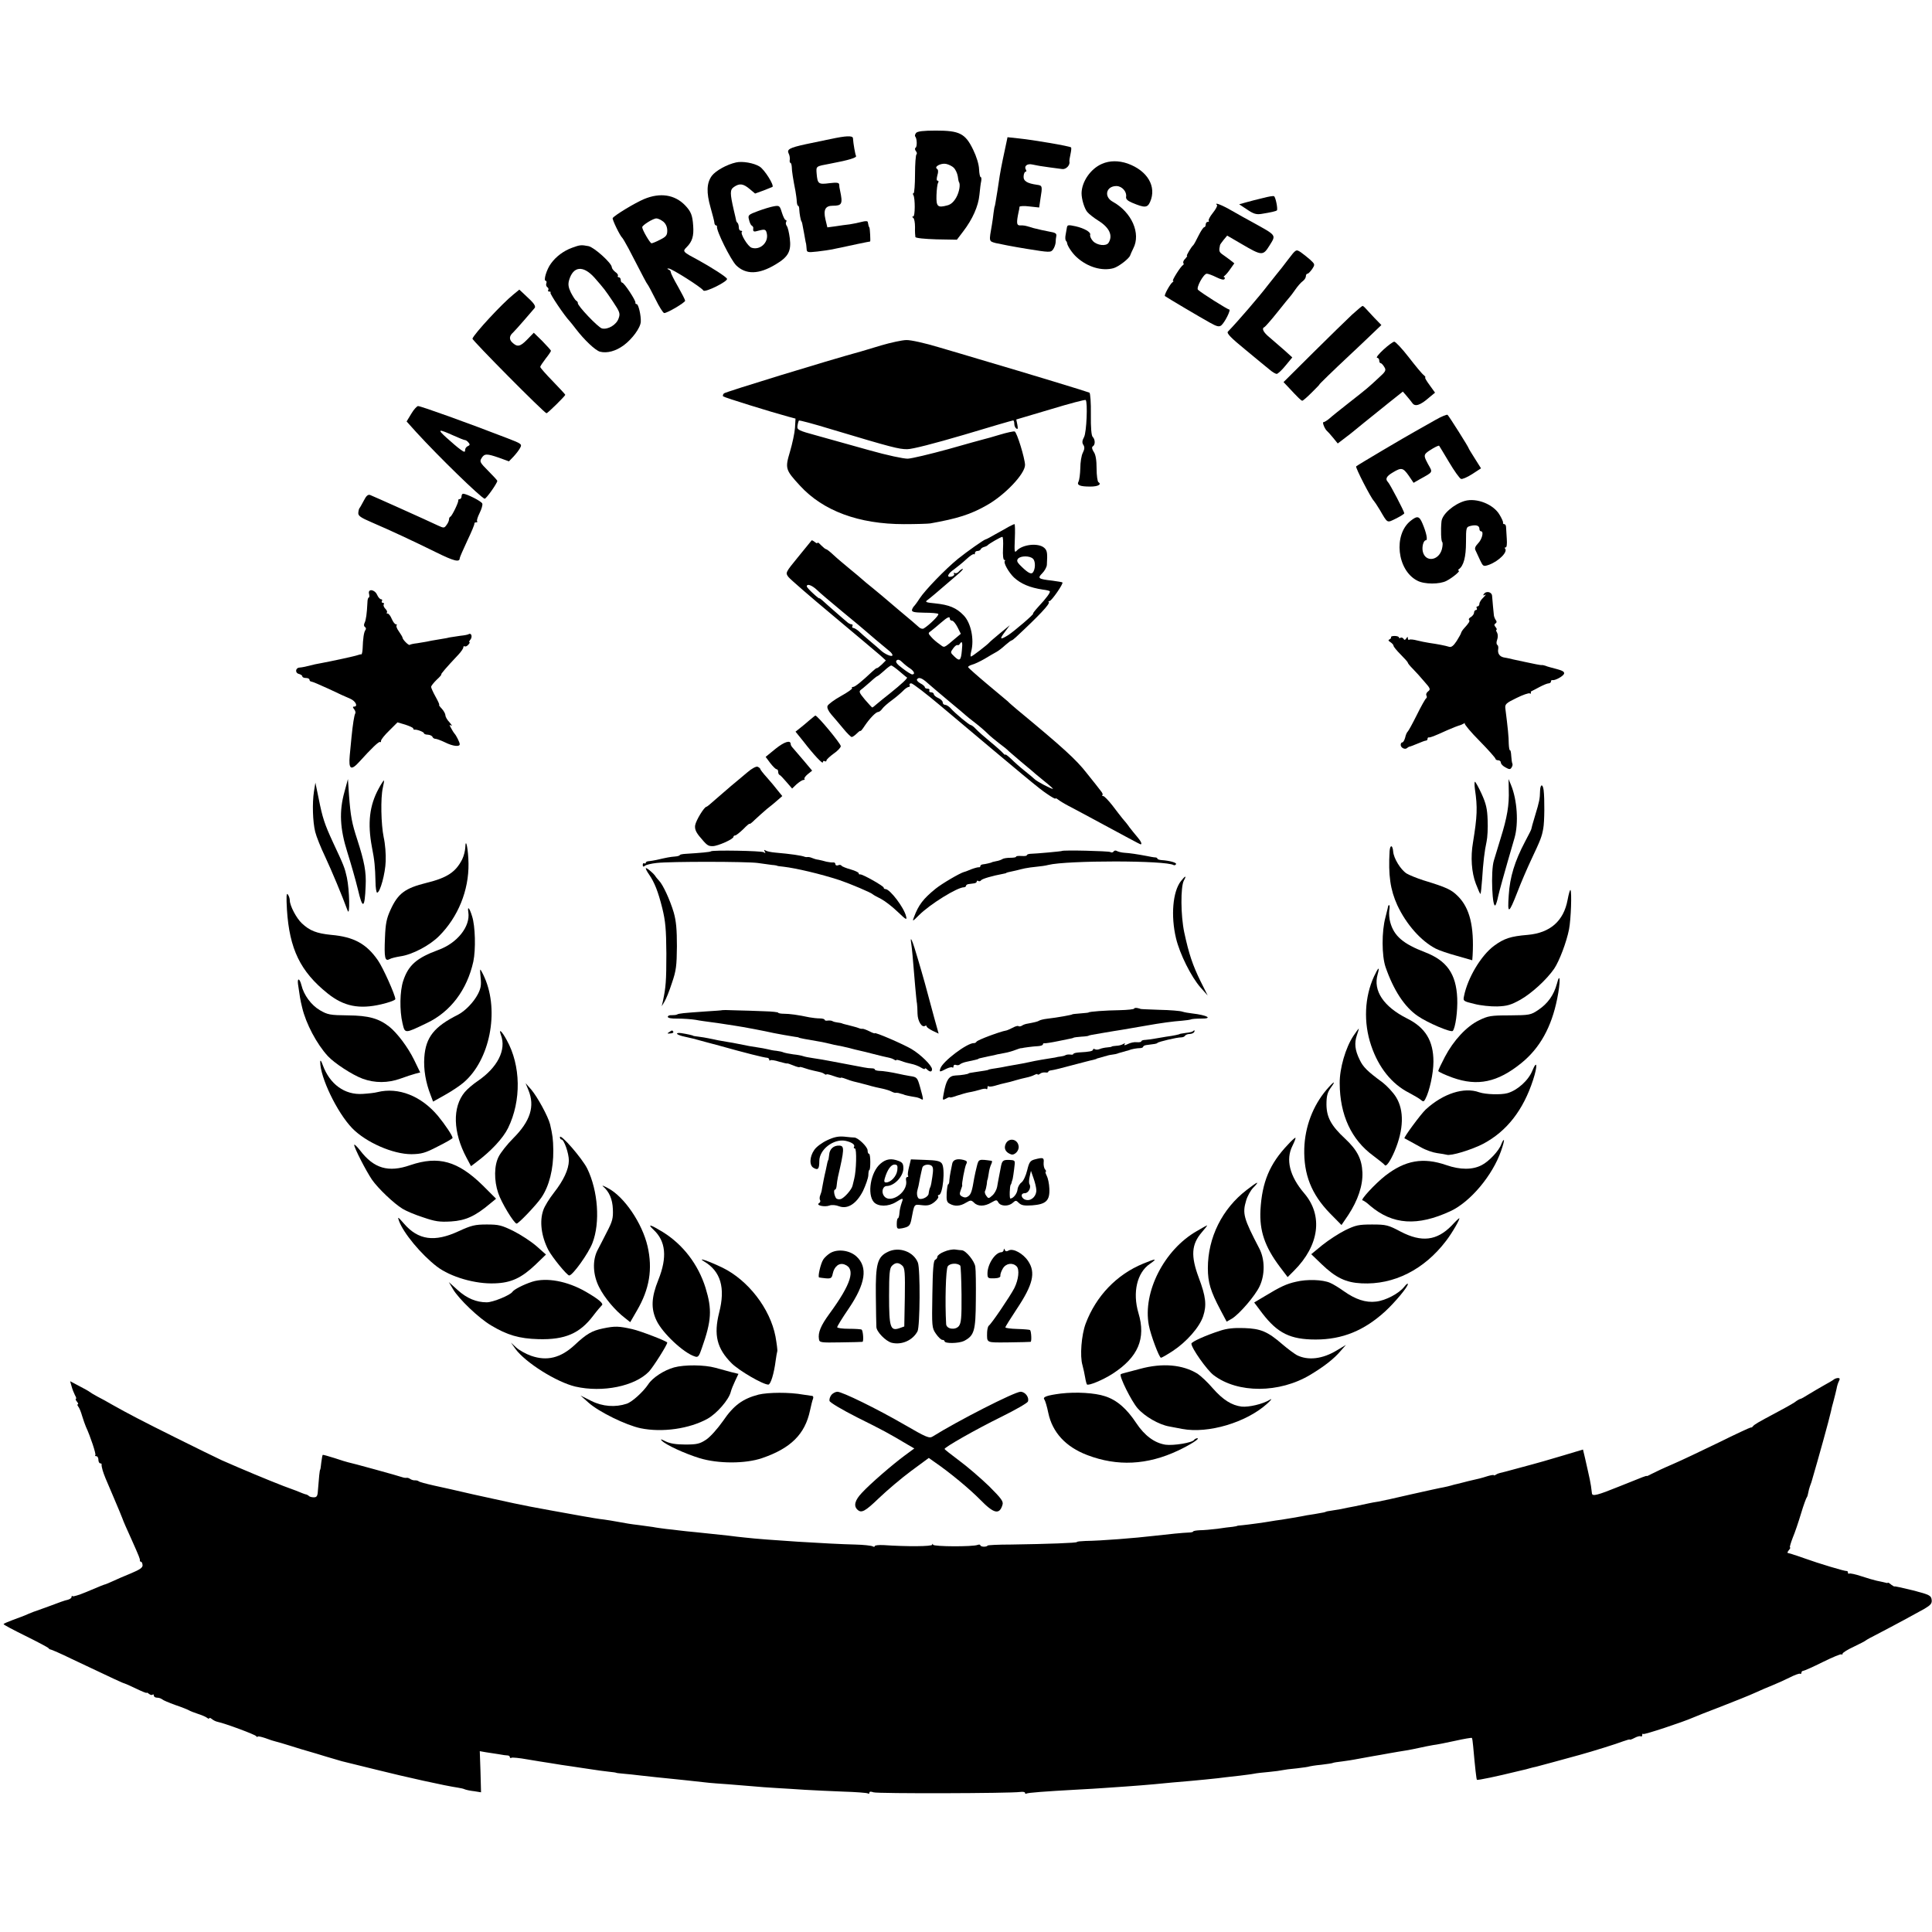 <?xml version="1.0" standalone="no"?>
<!DOCTYPE svg PUBLIC "-//W3C//DTD SVG 20010904//EN"
 "http://www.w3.org/TR/2001/REC-SVG-20010904/DTD/svg10.dtd">
<svg version="1.0" xmlns="http://www.w3.org/2000/svg"
 width="1080pt" height="1080pt" viewBox="0 0 1080 1080"
 preserveAspectRatio="xMidYMid meet">
<g transform="translate(0,1080) scale(0.1,-0.1)"
fill="#000000" stroke="none">
<path d="M5121 10057 c-6 -8 -8 -16 -5 -20 10 -10 12 -57 2 -63 -5 -3 -4 -11
2 -19 6 -7 7 -15 3 -18 -4 -3 -8 -53 -8 -111 0 -58 -4 -106 -8 -106 -5 0 -5
-5 -1 -11 10 -18 10 -119 -1 -119 -7 0 -7 -3 0 -8 6 -4 10 -27 10 -52 -1 -25
1 -49 2 -55 2 -6 52 -11 118 -13 l114 -2 35 46 c53 69 85 142 91 205 3 31 7
65 10 77 2 12 1 22 -3 22 -4 0 -8 20 -9 44 -1 27 -14 70 -33 109 -44 91 -76
107 -208 107 -71 0 -103 -4 -111 -13z m211 -195 c9 -9 19 -30 22 -47 2 -16 5
-31 6 -32 10 -12 3 -55 -14 -86 -14 -25 -30 -40 -50 -45 -55 -15 -63 -7 -61
57 1 32 5 63 9 69 4 7 3 12 -3 12 -6 0 -6 11 -1 30 6 19 5 32 -2 36 -18 12 21
33 50 28 15 -3 35 -13 44 -22z"/>
<path d="M4644 10023 c-32 -7 -95 -20 -139 -29 -92 -20 -108 -29 -96 -53 5 -9
7 -24 6 -33 -2 -10 0 -18 3 -18 4 0 7 -10 8 -22 0 -23 8 -72 21 -138 3 -19 7
-45 7 -57 1 -13 4 -23 7 -23 4 0 7 -10 7 -22 1 -22 8 -60 12 -65 3 -4 5 -11
15 -68 5 -27 9 -53 11 -57 1 -5 2 -18 3 -29 1 -20 5 -21 60 -15 32 4 70 9 83
12 12 3 34 7 48 10 13 3 55 12 93 20 37 8 70 14 71 14 3 0 -1 74 -4 78 -3 2
-7 18 -9 31 -1 6 -14 6 -33 1 -18 -5 -49 -11 -68 -14 -19 -2 -55 -7 -80 -11
l-45 -6 -11 46 c-12 53 0 75 41 75 52 0 57 10 41 85 -3 11 -5 26 -5 34 -1 10
-13 12 -55 7 -61 -8 -66 -4 -71 54 -3 42 -5 40 75 55 106 20 152 34 145 44 -4
7 -15 67 -17 99 -2 15 -40 13 -124 -5z"/>
<path d="M5626 10004 c-13 -62 -17 -80 -21 -99 -2 -11 -6 -31 -9 -45 -5 -25
-8 -45 -20 -125 -12 -76 -15 -90 -16 -90 -1 0 -3 -16 -6 -35 -2 -19 -6 -48 -9
-65 -17 -97 -18 -93 22 -104 21 -5 98 -20 172 -32 130 -21 135 -21 148 -3 7
10 13 27 14 38 0 12 2 29 4 38 2 13 -7 18 -38 23 -23 4 -63 13 -90 20 -53 16
-50 15 -76 15 -18 0 -20 14 -7 75 3 11 5 24 5 29 1 4 25 6 55 2 l55 -6 7 48
c12 72 11 75 -19 79 -56 8 -77 21 -75 48 1 14 6 25 11 25 4 0 6 4 3 9 -14 22
5 39 37 31 18 -4 37 -7 42 -8 6 -1 30 -4 55 -8 25 -3 55 -7 68 -9 21 -3 45 22
40 42 -1 4 2 23 6 41 4 18 6 36 3 38 -6 7 -211 42 -290 50 l-65 7 -6 -29z"/>
<path d="M4115 9892 c-51 -11 -114 -46 -136 -75 -29 -40 -31 -93 -7 -177 10
-36 20 -73 21 -82 0 -10 5 -18 9 -18 4 0 7 -3 6 -7 -4 -23 76 -184 107 -216
54 -53 127 -52 221 5 71 42 88 74 79 146 -4 31 -11 62 -17 69 -5 7 -7 17 -3
23 3 5 2 10 -3 10 -5 0 -14 19 -21 41 -12 39 -14 41 -44 36 -18 -3 -58 -15
-90 -27 -54 -20 -57 -23 -50 -48 3 -15 10 -30 15 -33 6 -3 9 -9 9 -13 -3 -22
1 -24 31 -15 35 9 40 7 45 -19 9 -49 -39 -92 -85 -77 -21 6 -65 79 -55 89 4 3
1 6 -5 6 -7 0 -12 8 -12 18 0 10 -3 22 -7 26 -5 4 -8 11 -8 14 -1 4 -6 30 -13
57 -22 96 -22 114 1 130 31 21 51 19 87 -11 l31 -26 47 17 c26 10 48 19 50 20
11 9 -45 98 -72 114 -32 20 -96 31 -131 23z"/>
<path d="M6160 9884 c-63 -27 -113 -99 -114 -164 0 -34 16 -86 32 -105 9 -11
38 -34 64 -50 60 -38 80 -82 55 -122 -13 -21 -64 -15 -87 9 -11 12 -18 28 -16
35 6 15 -33 37 -81 48 -42 9 -46 8 -49 -7 -1 -7 -4 -25 -7 -40 -3 -14 -2 -29
1 -33 4 -4 7 -10 7 -13 1 -16 30 -59 54 -80 60 -55 142 -79 206 -61 28 8 88
54 93 72 1 4 9 21 17 38 44 84 -9 203 -114 261 -52 28 -38 88 20 88 31 0 59
-32 54 -60 -2 -12 7 -22 33 -33 71 -30 86 -29 101 4 38 86 -14 175 -126 215
-50 17 -100 17 -143 -2z"/>
<path d="M3600 9687 c-52 -22 -164 -90 -175 -106 -4 -7 41 -100 54 -111 3 -3
19 -30 35 -60 86 -166 101 -195 106 -200 3 -3 23 -40 44 -82 21 -43 43 -78 49
-78 18 0 117 59 117 69 0 5 -18 40 -40 79 -22 38 -40 74 -40 80 0 6 -6 13 -12
15 -10 4 -10 6 0 6 15 1 183 -105 194 -123 9 -13 140 52 132 66 -8 13 -85 62
-159 103 -90 48 -91 49 -66 74 31 31 40 62 36 118 -4 60 -12 80 -45 115 -58
60 -139 73 -230 35z m108 -126 c14 -12 22 -30 22 -50 0 -26 -6 -34 -40 -51
-21 -11 -43 -20 -48 -20 -8 0 -52 75 -52 90 0 11 62 50 80 49 8 0 25 -8 38
-18z"/>
<path d="M7060 9693 c-30 -7 -73 -18 -94 -24 l-39 -11 44 -29 c35 -24 51 -29
79 -25 56 9 82 15 88 20 6 7 -7 74 -16 79 -4 3 -32 -2 -62 -10z"/>
<path d="M6803 9654 c4 -4 -7 -24 -23 -44 -16 -20 -27 -40 -23 -44 3 -3 1 -6
-5 -6 -7 0 -12 -7 -12 -15 0 -8 -4 -15 -8 -15 -5 0 -19 -21 -32 -47 -13 -27
-26 -50 -29 -53 -12 -10 -41 -60 -36 -60 4 0 -1 -7 -9 -16 -9 -8 -14 -19 -11
-24 3 -5 2 -10 -2 -12 -12 -5 -64 -88 -56 -88 5 0 3 -4 -3 -8 -12 -8 -48 -72
-42 -77 7 -6 206 -124 252 -149 39 -22 51 -24 63 -15 20 17 56 89 44 89 -9 0
-155 92 -174 110 -12 11 31 90 49 90 8 0 32 -9 54 -20 24 -12 41 -16 45 -10 3
6 3 10 -2 10 -4 0 -3 4 2 8 6 4 21 21 33 39 l22 31 -24 19 c-13 10 -33 24 -44
32 -17 12 -19 20 -12 51 0 3 10 16 20 29 l20 24 79 -46 c116 -68 121 -68 158
-9 37 60 41 54 -96 130 -25 13 -76 42 -113 63 -58 34 -104 51 -85 33z"/>
<path d="M3198 9415 c-47 -17 -90 -49 -118 -88 -24 -32 -44 -97 -29 -97 4 0 6
-6 3 -14 -3 -8 0 -17 5 -21 6 -3 9 -11 6 -16 -4 -5 -1 -9 6 -9 7 0 10 -3 6 -6
-5 -5 78 -129 108 -160 5 -6 21 -25 35 -44 46 -60 108 -119 134 -126 40 -10
88 3 133 36 47 35 93 97 95 131 2 35 -13 99 -23 99 -5 0 -8 3 -7 8 4 10 -63
112 -74 112 -4 0 -8 7 -8 15 0 8 -5 15 -11 15 -5 0 -8 4 -5 8 3 5 -4 15 -15
22 -10 8 -19 20 -19 26 0 23 -98 111 -130 118 -42 8 -48 7 -92 -9z m125 -167
c56 -64 58 -67 104 -135 38 -57 41 -66 31 -93 -12 -36 -60 -64 -93 -56 -22 6
-138 128 -135 142 1 4 -3 10 -9 13 -6 4 -19 25 -30 46 -14 29 -16 46 -10 68
23 80 79 85 142 15z"/>
<path d="M7202 9351 c-23 -31 -53 -69 -65 -83 -12 -15 -33 -42 -47 -59 -51
-67 -170 -205 -226 -263 -8 -9 17 -35 98 -101 60 -50 121 -100 136 -112 15
-13 32 -23 39 -23 6 0 29 21 49 46 l38 46 -44 40 c-25 22 -62 54 -82 71 -37
30 -47 52 -29 59 4 2 37 39 72 83 35 44 66 82 69 85 3 3 17 21 30 40 13 19 32
41 42 48 10 7 18 20 18 28 0 8 4 14 9 14 5 0 16 12 26 26 17 26 16 27 -12 53
-16 14 -40 33 -53 42 -25 16 -26 15 -68 -40z"/>
<path d="M2869 9153 c-62 -50 -217 -217 -228 -246 -3 -8 402 -417 414 -417 7
0 105 97 105 103 0 2 -31 36 -70 76 -38 39 -70 75 -70 80 0 4 14 25 30 46 17
21 30 41 30 44 0 3 -22 27 -48 54 l-48 47 -38 -39 c-39 -40 -55 -42 -83 -15
-18 17 -16 37 5 55 9 9 37 40 62 69 25 29 50 58 56 65 13 12 2 28 -53 78 l-30
28 -34 -28z"/>
<path d="M7558 9041 c-29 -27 -127 -123 -218 -213 l-165 -164 20 -21 c65 -70
79 -83 85 -83 4 0 27 20 52 45 25 25 45 45 43 45 -3 0 76 77 169 164 22 21 72
67 109 103 l69 66 -39 40 c-21 22 -43 47 -50 54 -6 7 -14 13 -16 13 -3 0 -29
-22 -59 -49z"/>
<path d="M4925 8869 c-55 -17 -104 -31 -110 -33 -194 -53 -760 -227 -768 -235
-6 -6 -8 -14 -4 -17 6 -6 270 -88 363 -113 l41 -11 -3 -52 c-2 -29 -15 -89
-28 -133 -28 -94 -26 -101 56 -190 129 -141 329 -215 581 -215 67 0 133 2 147
4 152 27 225 50 315 101 102 57 215 176 215 226 -1 37 -45 182 -58 187 -6 2
-43 -6 -83 -18 -39 -12 -79 -23 -88 -25 -9 -2 -99 -27 -201 -56 -102 -28 -203
-52 -225 -53 -22 -1 -116 19 -215 47 -96 27 -227 63 -290 81 -110 30 -115 33
-112 56 2 14 6 27 8 29 2 3 84 -19 182 -49 340 -102 377 -111 423 -111 29 0
149 31 316 80 149 45 273 81 277 81 3 0 6 -9 6 -19 0 -11 5 -23 12 -27 8 -5 9
1 5 22 l-6 29 192 57 c105 32 193 55 196 52 12 -12 5 -181 -9 -207 -11 -20
-12 -32 -4 -44 8 -12 7 -24 -3 -44 -8 -15 -14 -54 -14 -86 -1 -32 -5 -65 -10
-75 -11 -20 7 -28 66 -28 43 0 65 12 45 25 -5 3 -10 38 -10 76 0 46 -5 78 -16
93 -10 16 -12 26 -5 31 14 8 14 38 -1 53 -7 7 -11 51 -10 126 1 63 -3 118 -8
121 -7 4 -324 101 -620 188 -47 14 -147 44 -223 66 -76 23 -157 41 -180 40
-23 0 -87 -14 -142 -30z"/>
<path d="M7733 8845 c-26 -24 -42 -44 -35 -45 6 0 12 -7 12 -15 0 -8 3 -15 8
-15 4 0 13 -9 20 -21 12 -19 9 -25 -32 -62 -56 -52 -61 -57 -166 -139 -47 -37
-96 -76 -109 -88 -13 -11 -28 -20 -33 -20 -8 0 8 -40 21 -50 4 -3 18 -19 33
-37 l26 -32 29 22 c15 12 33 25 38 29 6 4 39 32 75 61 36 29 100 81 144 116
l78 62 20 -23 c11 -13 26 -31 33 -41 15 -22 44 -13 93 30 l34 28 -31 43 c-17
23 -28 42 -24 42 4 0 0 6 -8 13 -9 6 -46 51 -84 100 -37 48 -74 87 -81 87 -6
0 -34 -20 -61 -45z"/>
<path d="M2299 8487 l-26 -43 54 -60 c130 -142 358 -363 382 -372 8 -2 71 87
71 100 0 3 -23 28 -51 56 -46 46 -49 52 -37 71 16 26 29 26 98 2 l55 -20 26
27 c14 15 31 37 37 49 11 20 7 23 -71 53 -225 87 -484 180 -500 180 -6 0 -24
-19 -38 -43z m239 -123 c29 -13 56 -24 61 -24 5 0 14 -6 20 -14 9 -10 8 -15
-4 -20 -8 -3 -15 -13 -15 -21 0 -14 -4 -14 -27 3 -16 11 -50 41 -78 66 -53 48
-46 50 43 10z"/>
<path d="M8025 8453 c-33 -19 -85 -48 -115 -65 -51 -28 -320 -187 -329 -195
-6 -5 83 -178 99 -193 3 -3 18 -25 33 -50 45 -77 39 -74 90 -49 26 13 47 26
47 30 0 10 -80 163 -91 174 -17 17 -9 33 27 54 48 29 57 27 89 -18 l27 -40 33
19 c79 44 75 37 47 87 -19 35 -22 46 -12 58 12 14 71 48 75 43 2 -2 26 -43 55
-91 29 -49 59 -91 67 -94 7 -3 35 9 63 27 l49 32 -34 54 c-19 30 -35 56 -35
58 0 6 -110 180 -118 187 -4 3 -34 -9 -67 -28z"/>
<path d="M2034 8002 c-11 -20 -21 -39 -24 -42 -3 -3 -6 -14 -7 -26 -2 -17 12
-27 75 -54 109 -47 229 -103 359 -167 101 -50 133 -58 133 -33 0 4 19 48 42
97 23 48 41 91 40 96 -1 4 3 7 10 7 6 0 9 3 5 6 -3 4 3 24 14 46 11 22 18 46
15 53 -4 13 -88 55 -107 55 -5 0 -9 -7 -9 -15 0 -8 -5 -15 -10 -15 -6 0 -9 -3
-8 -7 2 -11 -35 -87 -44 -91 -5 -2 -8 -9 -8 -16 0 -7 -6 -21 -14 -31 -12 -17
-15 -18 -47 -3 -63 30 -364 165 -380 171 -12 4 -22 -5 -35 -31z"/>
<path d="M8189 8000 c-62 -18 -127 -74 -131 -115 -5 -49 -2 -110 4 -115 4 -3
3 -22 -2 -41 -18 -64 -91 -73 -106 -14 -7 27 3 65 17 65 11 0 3 41 -19 93 -18
43 -29 45 -66 16 -98 -77 -77 -277 37 -335 39 -21 125 -21 163 -1 35 18 81 57
68 57 -5 0 -4 4 1 8 27 19 40 69 40 151 0 82 1 85 25 91 31 8 50 2 50 -16 0
-8 4 -14 9 -14 17 0 6 -45 -17 -68 -16 -17 -20 -28 -13 -40 4 -9 16 -34 25
-54 17 -35 18 -36 50 -25 56 21 107 73 89 91 -3 3 -2 6 4 6 6 0 8 20 6 48 -2
26 -3 55 -4 65 0 9 -4 17 -10 17 -5 0 -8 3 -7 8 2 4 -7 24 -19 44 -34 59 -128
96 -194 78z"/>
<path d="M5640 7856 c-14 -8 -47 -27 -75 -42 -27 -16 -52 -29 -55 -29 -9 -1
-104 -68 -155 -109 -71 -58 -183 -174 -214 -221 -14 -22 -29 -42 -33 -45 -3
-3 -8 -12 -10 -19 -2 -12 12 -15 69 -16 39 0 75 -3 78 -7 7 -6 -51 -63 -81
-81 -7 -4 -18 -1 -26 6 -7 7 -56 49 -108 92 -52 44 -97 82 -100 85 -3 3 -26
22 -52 43 -26 21 -53 43 -60 50 -7 7 -38 32 -68 57 -30 25 -71 59 -90 77 -19
18 -38 33 -42 33 -4 0 -16 10 -28 22 -11 12 -20 18 -20 14 0 -5 -7 -3 -15 4
-9 7 -17 11 -18 9 -2 -2 -36 -44 -75 -92 -72 -88 -72 -89 -55 -112 10 -13 122
-110 248 -215 127 -106 245 -206 264 -222 l33 -30 -23 -23 c-13 -12 -25 -21
-27 -20 -2 2 -13 -7 -26 -19 -56 -53 -96 -86 -107 -86 -7 0 -9 -3 -6 -7 4 -3
-24 -23 -62 -44 -38 -21 -71 -46 -75 -55 -4 -10 4 -28 21 -48 16 -18 46 -54
67 -79 21 -26 43 -47 47 -47 5 0 18 9 29 20 11 11 20 17 20 14 0 -4 11 9 24
29 29 43 63 77 75 77 6 0 16 8 23 18 7 10 31 31 53 47 22 16 50 40 62 52 12
13 27 23 33 23 6 0 8 5 5 10 -3 6 1 10 9 10 8 0 84 -58 168 -129 472 -397 547
-460 591 -489 26 -18 47 -30 47 -26 0 3 7 1 15 -6 9 -7 35 -23 58 -35 23 -12
78 -41 122 -65 200 -108 278 -150 281 -150 10 0 2 18 -19 42 -13 15 -32 39
-43 53 -10 15 -27 36 -38 48 -10 12 -36 46 -58 75 -22 28 -45 52 -51 52 -6 0
-8 3 -4 6 3 3 -1 13 -9 22 -7 10 -43 55 -79 100 -59 76 -133 143 -389 355 -21
18 -45 38 -52 46 -8 7 -61 51 -117 98 -56 47 -103 89 -105 93 -2 4 8 10 21 14
13 3 45 18 71 33 26 16 56 33 67 39 11 6 33 23 49 38 16 14 32 26 35 26 3 0
13 8 24 18 129 120 192 187 184 196 -4 3 -2 6 4 6 11 0 79 98 72 104 -2 2 -27
6 -56 10 -79 9 -85 13 -57 41 13 13 25 34 26 47 4 67 2 80 -14 95 -33 30 -124
20 -156 -17 -11 -12 -12 -1 -9 68 2 45 1 82 -2 82 -3 0 -17 -7 -31 -14z m-33
-121 c-2 -38 1 -65 7 -65 5 0 7 -3 3 -6 -9 -9 21 -63 51 -92 39 -36 89 -57
162 -68 18 -2 36 -6 38 -9 6 -5 -18 -38 -62 -85 -20 -22 -34 -40 -31 -40 10 0
-107 -100 -140 -121 -45 -28 -49 -23 -18 18 l28 38 -55 -45 c-30 -25 -57 -48
-60 -52 -10 -12 -95 -78 -102 -78 -4 0 -3 12 1 28 18 67 -1 160 -42 202 -40
42 -81 59 -159 67 -53 5 -59 8 -43 19 16 12 46 37 162 137 24 20 40 37 35 37
-5 0 -15 -7 -22 -15 -7 -8 -17 -12 -23 -8 -5 3 -7 1 -4 -4 4 -6 -2 -13 -13
-16 -31 -8 -24 15 13 40 17 13 49 38 69 57 20 19 39 31 42 28 3 -3 6 0 6 6 0
7 6 12 14 12 8 0 16 4 18 9 2 5 10 11 18 13 8 2 17 6 20 9 7 9 73 47 83 48 4
1 6 -28 4 -64z m168 -59 c15 -15 13 -62 -3 -78 -10 -10 -32 4 -73 46 -14 15
-16 23 -8 33 15 17 67 17 84 -1z m-1209 -173 c16 -16 81 -71 144 -123 63 -52
120 -99 126 -105 14 -13 102 -87 134 -113 14 -11 22 -23 18 -27 -7 -7 -44 10
-64 29 -6 6 -33 29 -59 51 -26 22 -56 48 -66 58 -11 9 -24 17 -30 17 -5 0 -7
5 -4 10 3 6 1 10 -5 10 -6 0 -18 6 -25 13 -8 6 -37 32 -66 57 -29 25 -60 53
-71 63 -10 9 -18 15 -18 12 0 -2 -16 10 -35 28 -19 17 -35 35 -35 39 0 17 28
7 56 -19z m744 -163 c0 -5 6 -10 13 -10 6 0 20 -17 30 -37 l18 -36 -25 -21
c-74 -62 -64 -59 -94 -37 -15 10 -36 28 -46 40 -19 21 -19 22 0 35 10 8 35 28
54 45 37 32 50 38 50 21z m67 -175 c-5 -58 -12 -64 -42 -35 -23 22 -23 23 -7
45 9 13 20 21 24 19 4 -2 9 0 13 6 13 21 17 9 12 -35z m-289 -102 c23 -16 29
-33 11 -33 -5 0 -30 15 -54 34 -31 23 -41 36 -33 44 7 7 17 5 32 -10 11 -11
31 -27 44 -35z m-61 -15 c21 -18 40 -34 43 -35 5 -4 -29 -36 -95 -89 -27 -21
-60 -48 -73 -59 -12 -11 -24 -20 -26 -20 -2 0 -20 20 -41 44 -34 41 -35 46
-20 57 10 7 32 27 51 43 18 17 36 31 38 31 3 0 20 14 38 30 18 17 36 30 40 30
4 0 24 -14 45 -32z m158 -66 c17 -15 71 -61 120 -102 50 -41 92 -77 95 -80 3
-3 25 -21 50 -40 25 -19 56 -46 70 -60 14 -14 43 -38 65 -55 22 -16 47 -36 55
-45 9 -8 38 -33 64 -55 27 -22 53 -45 60 -50 6 -6 37 -32 69 -58 33 -26 56
-47 53 -47 -11 0 -89 41 -102 54 -6 6 -31 27 -55 46 -24 19 -58 49 -76 67 -18
17 -33 28 -33 25 0 -4 -6 0 -13 8 -7 8 -39 37 -72 64 -33 27 -69 59 -80 71
-11 12 -24 22 -29 22 -9 1 -87 65 -114 96 -9 9 -22 17 -29 17 -7 0 -13 6 -13
13 0 8 -11 19 -25 25 -14 6 -25 16 -25 22 0 5 -7 10 -16 10 -8 0 -12 5 -9 10
3 6 -1 10 -9 10 -9 0 -16 4 -16 8 0 5 -11 15 -25 22 -13 7 -22 17 -19 22 9 15
28 8 59 -20z"/>
<path d="M2063 7480 c3 -11 2 -20 -1 -20 -4 0 -8 -12 -8 -27 -3 -63 -8 -99
-16 -115 -5 -10 -4 -19 2 -23 7 -4 7 -12 2 -18 -8 -12 -13 -45 -15 -104 -1
-17 -4 -31 -7 -31 -3 1 -12 -1 -20 -4 -15 -6 -151 -35 -200 -44 -24 -4 -48 -9
-95 -21 -11 -2 -25 -5 -32 -5 -22 -2 -24 -30 -3 -35 11 -3 20 -9 20 -14 0 -5
9 -9 20 -9 11 0 20 -4 20 -10 0 -5 5 -10 10 -10 6 0 50 -19 98 -41 48 -23 102
-48 120 -55 30 -13 45 -44 21 -44 -8 0 -8 -4 1 -15 6 -8 9 -18 6 -23 -6 -10
-14 -62 -21 -132 -2 -25 -7 -72 -10 -104 -7 -77 7 -86 54 -34 66 73 110 116
116 110 3 -3 5 0 5 7 0 7 21 33 46 57 l46 46 44 -13 c24 -8 44 -17 44 -21 0
-4 3 -8 8 -7 13 2 52 -13 52 -20 0 -4 10 -8 22 -8 13 -1 24 -7 26 -13 2 -5 9
-10 16 -10 7 0 31 -9 54 -20 44 -22 82 -26 82 -10 0 10 -20 50 -30 60 -3 3
-11 16 -18 29 -11 19 -11 22 0 15 7 -4 3 4 -9 18 -13 13 -23 31 -23 39 0 8 -9
25 -20 37 -12 12 -18 22 -15 22 3 0 -6 20 -20 45 -14 25 -25 50 -25 55 0 6 14
23 31 40 18 16 29 30 26 30 -5 0 27 38 96 111 15 16 27 34 27 40 0 6 3 8 8 6
4 -3 13 1 20 9 7 8 10 14 6 14 -3 0 -1 7 6 15 12 15 5 39 -10 30 -4 -3 -25 -7
-46 -9 -22 -3 -48 -7 -59 -9 -11 -3 -40 -8 -65 -12 -25 -4 -54 -9 -65 -12 -11
-2 -35 -6 -54 -9 -19 -2 -37 -6 -41 -9 -6 -4 -40 30 -40 41 0 3 -9 18 -20 34
-11 15 -17 30 -13 34 3 3 2 6 -4 6 -6 0 -16 14 -23 30 -7 17 -17 30 -23 30 -6
0 -8 3 -4 6 3 4 -1 13 -9 21 -8 8 -12 19 -9 24 4 5 1 9 -5 9 -6 0 -8 5 -5 10
3 6 1 10 -5 10 -6 0 -16 11 -22 25 -14 31 -53 35 -45 5z"/>
<path d="M8294 7478 c-5 -7 -2 -8 7 -3 8 4 4 -2 -8 -14 -13 -12 -23 -28 -23
-36 0 -8 -5 -15 -11 -15 -5 0 -7 -4 -4 -10 3 -5 1 -10 -4 -10 -6 0 -11 -7 -11
-15 0 -7 -8 -18 -17 -24 -10 -5 -15 -13 -11 -16 6 -7 1 -16 -30 -50 -7 -8 -13
-18 -14 -22 0 -4 -12 -25 -25 -46 -17 -26 -29 -36 -41 -33 -22 7 -69 16 -112
22 -19 3 -50 9 -69 14 -19 5 -38 7 -43 4 -4 -3 -8 1 -8 8 0 10 -2 10 -9 -1 -6
-9 -11 -10 -15 -2 -4 6 -12 9 -17 6 -5 -4 -9 -3 -9 2 0 4 -11 8 -24 8 -13 0
-22 -3 -20 -7 2 -3 -2 -9 -8 -12 -9 -3 -8 -8 5 -16 9 -6 17 -15 17 -20 0 -5
18 -27 40 -49 22 -22 40 -42 40 -46 0 -3 12 -18 28 -34 15 -15 44 -47 64 -71
34 -38 36 -44 21 -55 -9 -7 -13 -17 -9 -23 3 -6 3 -13 -2 -16 -4 -2 -28 -44
-52 -93 -24 -48 -47 -90 -51 -93 -4 -3 -11 -18 -14 -33 -4 -15 -11 -27 -16
-27 -5 0 -9 -6 -9 -14 0 -16 24 -28 35 -18 4 4 10 7 13 8 4 0 24 8 46 17 21 9
42 17 47 17 5 0 9 4 9 10 0 5 3 9 8 8 8 -1 25 5 102 40 30 13 60 25 65 26 6 1
17 6 25 10 8 5 12 6 8 2 -3 -4 34 -49 83 -98 49 -50 89 -95 89 -100 0 -4 7 -8
15 -8 8 0 15 -6 15 -13 0 -8 12 -20 26 -27 21 -12 27 -12 34 0 5 8 7 17 4 22
-2 4 -5 23 -6 42 -1 19 -4 34 -7 32 -3 -2 -6 15 -7 37 0 36 -5 87 -19 197 -3
23 4 30 62 58 36 18 69 29 74 26 5 -3 8 -2 7 3 -2 4 0 9 5 10 4 2 24 12 44 23
21 11 43 20 50 20 7 0 13 5 13 10 0 6 3 9 8 8 15 -3 59 21 65 35 4 11 -7 18
-41 27 -26 7 -54 14 -62 18 -8 3 -18 5 -22 4 -3 -1 -46 7 -95 18 -48 10 -89
19 -90 20 -2 0 -4 0 -5 1 -2 0 -12 2 -22 4 -23 5 -35 22 -31 46 2 10 0 21 -5
24 -5 3 -6 15 -1 28 5 14 5 30 0 40 -6 9 -7 17 -3 17 3 0 1 6 -5 14 -9 10 -9
16 -1 21 7 4 8 11 2 18 -5 7 -10 19 -11 27 -1 8 -3 31 -5 50 -2 19 -4 45 -5
58 -1 24 -34 31 -47 10z"/>
<path d="M4525 6774 c-16 -14 -41 -35 -54 -45 l-24 -19 42 -52 c61 -79 111
-132 111 -119 0 7 5 9 10 6 6 -3 10 -2 10 4 0 5 18 22 40 38 22 15 40 34 40
42 0 14 -130 171 -142 171 -2 0 -16 -12 -33 -26z"/>
<path d="M4335 6614 l-55 -45 26 -35 c15 -19 30 -34 35 -34 5 0 9 -6 9 -14 0
-8 3 -16 8 -18 4 -1 21 -19 38 -39 l32 -37 25 24 c15 13 32 24 38 24 7 0 9 3
6 6 -3 4 5 15 18 26 l25 20 -47 56 c-27 31 -54 63 -60 70 -7 7 -13 17 -13 22
0 25 -35 14 -85 -26z"/>
<path d="M4177 6482 c-24 -20 -65 -55 -92 -77 -26 -22 -66 -57 -89 -77 -23
-21 -44 -38 -47 -38 -12 0 -58 -75 -63 -103 -3 -19 3 -36 22 -60 44 -53 49
-57 76 -57 28 0 116 39 116 52 0 4 4 8 10 8 5 0 25 16 45 35 19 20 35 33 35
30 0 -4 13 6 29 22 16 15 46 42 67 60 22 17 50 40 63 52 l24 21 -26 32 c-14
18 -41 51 -61 73 -20 22 -36 43 -36 46 0 4 -7 9 -15 13 -8 3 -33 -10 -58 -32z"/>
<path d="M1926 6375 c-31 -110 -26 -207 16 -340 19 -60 46 -154 59 -208 26
-112 38 -107 43 20 4 79 -7 136 -47 260 -30 92 -37 128 -46 248 l-6 90 -19
-70z"/>
<path d="M2117 6392 c-52 -95 -63 -194 -38 -327 15 -75 18 -113 20 -192 0 -35
5 -63 9 -63 17 0 46 108 48 175 2 39 -3 99 -11 134 -15 73 -18 220 -5 277 5
21 8 40 6 41 -1 2 -15 -19 -29 -45z"/>
<path d="M8434 6385 c3 -85 -9 -155 -45 -270 -17 -55 -34 -111 -38 -125 -19
-59 -9 -283 10 -248 4 8 10 28 13 44 5 25 36 137 92 329 24 82 15 214 -19 296
l-14 34 1 -60z"/>
<path d="M8245 6388 c15 -101 13 -151 -11 -298 -14 -81 -8 -167 16 -230 13
-34 24 -59 26 -57 2 2 6 38 9 80 6 97 14 162 25 212 5 22 8 76 6 120 -2 64 -9
93 -34 148 -17 37 -34 67 -37 67 -3 0 -3 -19 0 -42z"/>
<path d="M1755 6375 c-10 -65 -7 -168 7 -225 6 -25 31 -88 56 -140 36 -77 95
-218 125 -300 14 -38 11 115 -4 185 -12 54 -16 65 -77 195 -48 104 -59 137
-81 248 l-18 87 -8 -50z"/>
<path d="M8609 6378 c-1 -43 -3 -56 -28 -138 -12 -39 -21 -72 -21 -75 0 -3
-16 -34 -35 -70 -57 -108 -85 -198 -91 -299 -8 -110 0 -107 49 19 19 50 54
131 77 180 52 110 59 128 67 174 7 37 8 165 2 214 -5 38 -19 34 -20 -5z"/>
<path d="M2601 6062 c-1 -18 -8 -47 -17 -65 -36 -72 -85 -104 -199 -132 -121
-30 -160 -59 -202 -151 -22 -48 -28 -77 -31 -156 -5 -113 0 -133 25 -120 10 6
37 12 61 16 66 9 165 61 217 114 106 106 166 255 164 404 -1 79 -16 154 -18
90z"/>
<path d="M7768 6043 c-8 -136 4 -217 43 -303 50 -107 132 -200 215 -243 17 -9
69 -27 117 -40 l87 -25 2 27 c9 163 -16 265 -82 331 -37 37 -62 49 -193 89
-37 12 -79 29 -94 38 -34 22 -72 85 -75 122 -3 38 -17 41 -20 4z"/>
<path d="M3974 6041 c-3 -4 -60 -9 -141 -14 -18 -1 -33 -4 -33 -7 0 -3 -12 -7
-27 -8 -27 -2 -47 -6 -103 -19 -14 -3 -33 -6 -42 -7 -10 0 -18 -4 -18 -9 0 -4
-4 -6 -8 -3 -5 3 -9 -1 -9 -9 0 -10 4 -12 12 -5 7 6 37 13 66 16 79 9 506 8
564 0 28 -4 64 -9 80 -11 17 -1 30 -4 30 -5 0 -1 16 -3 35 -5 69 -8 206 -40
313 -75 59 -20 178 -70 187 -80 3 -3 23 -14 45 -25 21 -11 63 -43 93 -72 48
-46 53 -48 47 -25 -11 48 -90 152 -115 152 -6 0 -10 3 -10 8 0 9 -122 78 -132
74 -5 -1 -8 2 -8 7 0 4 -20 14 -45 21 -25 7 -48 16 -51 21 -2 4 -11 6 -19 2
-8 -3 -15 0 -15 6 0 7 -6 11 -12 10 -7 -1 -24 1 -38 4 -14 4 -34 9 -45 11 -11
1 -27 6 -36 10 -9 4 -20 6 -25 5 -5 -1 -11 0 -14 1 -21 8 -77 16 -167 24 -23
2 -47 7 -54 12 -8 5 -9 3 -4 -6 6 -10 4 -11 -6 -4 -13 8 -286 13 -295 5z"/>
<path d="M5936 6043 c-1 -2 -141 -15 -178 -16 -10 -1 -18 -4 -18 -8 0 -4 -13
-5 -30 -4 -16 1 -30 0 -30 -4 0 -4 -15 -6 -32 -6 -18 0 -38 -3 -44 -7 -6 -4
-21 -10 -35 -12 -13 -3 -24 -5 -24 -6 0 -2 -38 -11 -52 -12 -7 -1 -13 -5 -13
-10 0 -4 -3 -7 -7 -6 -5 1 -24 -4 -43 -11 -19 -8 -37 -15 -40 -15 -25 -7 -124
-65 -160 -94 -69 -56 -95 -90 -121 -159 -10 -26 -8 -25 28 11 61 61 212 155
251 156 6 0 12 4 12 8 0 5 7 9 15 10 8 1 22 3 30 4 8 1 15 5 15 10 0 5 4 7 9
3 5 -3 12 -1 15 4 5 8 62 25 122 36 11 2 19 4 19 5 0 2 12 5 55 14 14 4 36 9
50 12 14 3 43 7 65 9 22 2 51 6 65 10 105 26 659 26 701 -1 4 -2 10 0 13 5 6
8 -34 20 -81 23 -13 1 -23 5 -23 8 0 4 -6 7 -12 7 -7 0 -29 4 -48 8 -54 10
-92 16 -125 18 -16 1 -35 6 -42 10 -6 4 -14 3 -18 -3 -4 -6 -12 -7 -18 -3 -10
6 -265 12 -271 6z"/>
<path d="M3610 5946 c0 -5 8 -20 18 -34 31 -45 51 -96 74 -188 18 -73 22 -118
23 -254 0 -155 -3 -189 -19 -265 l-7 -30 15 25 c9 14 28 61 42 105 24 69 27
97 28 205 0 94 -4 141 -18 190 -21 70 -60 155 -82 177 -7 8 -17 19 -21 26 -12
18 -53 51 -53 43z"/>
<path d="M6601 5874 c-45 -58 -57 -193 -27 -319 21 -88 85 -216 137 -275 l40
-45 -40 80 c-44 90 -65 152 -91 273 -20 95 -21 254 -2 290 17 30 8 28 -17 -4z"/>
<path d="M8763 5770 c-22 -119 -98 -185 -223 -196 -96 -8 -132 -20 -188 -61
-73 -54 -148 -180 -168 -281 -6 -28 -4 -29 58 -44 34 -9 92 -15 128 -14 55 2
76 8 130 38 63 36 146 112 188 173 29 43 69 149 83 220 11 57 16 211 8 220 -3
2 -10 -23 -16 -55z"/>
<path d="M1604 5715 c14 -220 75 -346 227 -468 91 -73 177 -90 301 -61 43 10
78 23 78 29 -1 24 -68 174 -97 216 -64 93 -135 132 -262 143 -80 8 -120 23
-164 65 -30 28 -67 98 -67 128 0 10 -5 25 -11 33 -8 11 -9 -13 -5 -85z"/>
<path d="M7760 5735 c0 -2 -7 -30 -15 -62 -22 -80 -21 -215 0 -278 45 -130
106 -224 181 -275 55 -38 185 -93 195 -83 15 17 28 111 25 183 -6 136 -58 210
-180 257 -123 47 -173 91 -194 166 -6 20 -8 50 -6 67 3 16 3 30 0 30 -3 0 -6
-2 -6 -5z"/>
<path d="M2618 5700 c12 -79 -62 -172 -167 -210 -122 -45 -168 -85 -197 -173
-19 -57 -21 -166 -4 -237 14 -59 11 -59 136 1 133 63 225 186 260 344 14 67
11 198 -7 253 -15 49 -27 60 -21 22z"/>
<path d="M5094 5525 c4 -29 8 -67 22 -240 4 -44 8 -87 10 -95 1 -8 3 -34 3
-57 1 -41 24 -79 42 -68 5 4 9 2 9 -3 0 -4 15 -15 33 -24 l34 -16 -24 86 c-49
184 -62 230 -92 331 -30 104 -46 140 -37 86z"/>
<path d="M7681 5342 c-53 -115 -60 -258 -16 -387 41 -122 115 -215 212 -264
26 -14 56 -31 65 -39 14 -12 18 -11 26 5 23 43 45 143 45 208 0 117 -45 191
-148 242 -131 66 -190 155 -164 246 13 47 5 42 -20 -11z"/>
<path d="M2687 5332 c4 -37 1 -58 -16 -90 -23 -44 -70 -93 -110 -114 -134 -67
-181 -126 -189 -238 -5 -68 8 -142 35 -211 l14 -37 66 37 c36 20 83 51 105 70
146 125 200 397 117 586 -11 25 -22 45 -24 45 -2 0 -1 -22 2 -48z"/>
<path d="M8703 5300 c-17 -62 -50 -109 -103 -145 -43 -29 -49 -30 -161 -31
-106 0 -121 -3 -172 -28 -69 -34 -141 -111 -190 -204 -20 -38 -37 -74 -37 -79
0 -4 36 -21 80 -37 140 -50 252 -26 384 81 104 84 169 201 201 361 19 93 17
156 -2 82z"/>
<path d="M1666 5298 c10 -70 12 -85 23 -130 21 -90 82 -205 144 -272 37 -40
137 -105 194 -126 68 -25 142 -25 213 1 30 11 67 23 82 27 l27 7 -34 70 c-34
70 -94 150 -139 186 -59 46 -115 62 -231 63 -101 1 -114 4 -157 29 -48 28 -90
85 -103 140 -10 39 -24 43 -19 5z"/>
<path d="M6340 5162 c0 -4 -37 -8 -82 -9 -77 -1 -173 -8 -173 -13 0 -1 -20 -3
-45 -5 -25 -2 -45 -4 -45 -5 0 -3 -82 -18 -143 -25 -18 -2 -37 -7 -42 -10 -9
-6 -26 -10 -75 -19 -5 -1 -16 -5 -23 -10 -7 -4 -16 -5 -19 -2 -3 3 -18 -1 -34
-10 -16 -8 -32 -15 -36 -15 -31 -5 -158 -52 -164 -62 -3 -5 -10 -9 -15 -8 -38
1 -174 -102 -187 -141 -8 -22 -4 -22 32 -3 16 8 31 11 35 8 3 -4 6 -1 6 6 0 7
6 11 14 8 7 -3 17 -2 22 3 5 5 23 12 39 15 39 8 59 13 63 15 2 3 2 3 57 15 22
4 45 9 50 11 6 1 24 5 42 8 18 3 45 11 60 17 15 6 29 10 31 10 1 -1 3 -1 5 0
5 2 64 10 90 11 15 1 27 5 27 10 0 4 3 7 8 6 4 -1 39 4 77 12 86 17 84 17 88
20 1 1 20 3 42 5 22 1 40 4 40 5 0 2 20 6 75 15 25 4 54 9 65 11 11 2 34 5 50
8 31 5 71 12 128 22 83 15 158 25 203 28 22 2 45 5 50 7 5 3 30 5 56 5 72 -1
38 19 -49 29 -18 2 -42 6 -54 10 -11 4 -69 9 -128 10 -58 2 -106 4 -106 5 0 1
-8 3 -17 5 -10 2 -18 0 -18 -3z"/>
<path d="M4037 5153 c-1 -1 -43 -4 -92 -7 -128 -9 -149 -11 -160 -17 -5 -3
-19 -4 -31 -4 -11 1 -21 -3 -21 -9 0 -7 21 -11 55 -10 31 0 76 -3 101 -7 25
-5 64 -10 86 -13 22 -3 54 -7 70 -10 17 -3 46 -7 65 -10 42 -6 163 -29 216
-41 23 -5 88 -16 119 -21 11 -1 20 -3 20 -4 0 -2 34 -9 130 -25 11 -2 31 -7
45 -10 14 -4 34 -8 45 -10 11 -1 38 -8 60 -13 22 -6 51 -13 65 -16 14 -3 43
-10 65 -16 39 -10 80 -20 100 -24 6 -1 16 -5 23 -9 6 -5 12 -6 12 -3 0 3 12 1
28 -5 15 -6 40 -13 56 -16 16 -3 40 -12 53 -20 13 -8 23 -12 23 -7 0 4 5 3 12
-4 16 -16 28 -15 28 1 0 20 -64 83 -115 113 -50 29 -205 96 -205 88 0 -2 -13
2 -30 11 -16 8 -33 14 -37 14 -4 -1 -15 0 -23 4 -8 3 -28 9 -45 13 -40 10 -44
11 -50 14 -3 1 -13 3 -22 4 -10 1 -22 4 -28 7 -5 4 -18 5 -27 4 -10 -2 -18 0
-18 4 0 4 -12 8 -27 8 -16 0 -41 3 -58 6 -66 14 -112 20 -142 20 -18 0 -33 3
-33 6 0 3 -35 7 -78 8 -42 2 -112 4 -155 5 -43 2 -79 2 -80 1z"/>
<path d="M7566 5010 c-44 -66 -78 -183 -77 -266 1 -177 65 -315 188 -405 32
-24 61 -47 64 -52 8 -11 31 22 55 78 51 121 54 228 8 302 -16 26 -50 62 -74
81 -87 64 -110 87 -129 127 -27 54 -31 94 -16 138 7 20 12 37 10 37 -1 0 -14
-18 -29 -40z"/>
<path d="M2800 5015 c32 -84 -19 -183 -131 -259 -25 -17 -57 -44 -71 -61 -70
-84 -66 -225 10 -367 l25 -47 29 22 c83 62 150 134 178 191 75 153 72 350 -8
493 -27 50 -46 66 -32 28z"/>
<path d="M3740 5030 c-12 -7 -10 -9 7 -7 12 0 19 5 17 9 -6 10 -6 10 -24 -2z"/>
<path d="M6668 5035 c-2 -3 -20 -7 -39 -9 -19 -3 -34 -5 -34 -6 0 -2 -36 -10
-75 -15 -19 -3 -48 -8 -65 -11 -16 -3 -40 -6 -52 -7 -13 0 -23 -4 -23 -8 0 -4
-11 -6 -25 -5 -14 2 -36 -3 -50 -10 -16 -8 -23 -9 -19 -2 5 7 3 8 -7 2 -8 -5
-25 -10 -39 -10 -14 -1 -25 -3 -25 -4 0 -2 -11 -4 -25 -5 -14 -1 -33 -5 -42
-9 -9 -4 -22 -5 -28 -1 -5 3 -10 2 -10 -2 0 -9 -20 -13 -77 -16 -18 -1 -33 -5
-33 -9 0 -3 -8 -5 -17 -3 -10 1 -22 0 -28 -4 -5 -3 -18 -6 -27 -7 -10 -1 -20
-3 -23 -4 -3 -1 -13 -3 -22 -4 -21 -3 -100 -16 -128 -23 -27 -6 -55 -11 -90
-17 -16 -3 -46 -8 -65 -12 -19 -3 -44 -8 -55 -9 -11 -2 -20 -4 -20 -5 0 -2
-25 -6 -80 -14 -16 -2 -30 -5 -30 -6 0 -4 -42 -11 -74 -12 -37 -2 -52 -25 -66
-102 -7 -37 -7 -38 14 -27 11 7 21 9 21 7 0 -3 18 1 39 9 22 7 52 16 68 19 15
2 42 9 60 14 17 6 34 8 37 4 3 -3 6 1 6 8 0 7 3 11 6 8 3 -4 20 -2 37 3 18 6
43 12 57 15 14 3 39 9 57 15 17 5 44 12 59 15 15 3 35 9 46 15 10 5 18 7 18 3
0 -3 6 -2 13 3 6 6 20 9 30 8 9 -2 17 0 17 4 0 4 8 7 18 8 11 1 63 14 118 29
54 14 106 28 114 29 8 2 16 4 18 5 1 2 7 4 12 5 6 1 13 4 18 5 4 1 12 3 17 5
6 1 13 3 18 5 4 1 16 4 27 5 11 1 22 4 25 5 3 1 10 4 15 5 6 1 13 4 18 5 4 1
12 3 17 5 6 1 12 3 15 4 12 6 46 12 63 12 9 0 17 4 17 7 0 4 8 9 18 10 48 6
57 7 62 12 6 7 109 31 132 31 10 0 20 4 23 10 4 5 15 9 25 9 10 0 22 5 25 10
6 10 2 14 -7 5z"/>
<path d="M3785 5021 c2 -5 22 -12 42 -16 21 -5 43 -10 48 -11 6 -2 37 -10 70
-19 33 -9 67 -18 75 -20 146 -41 250 -67 268 -68 6 0 12 -5 12 -10 0 -6 3 -8
6 -4 3 3 26 0 50 -8 24 -7 44 -11 44 -10 0 2 16 -3 35 -11 19 -8 35 -12 35 -9
0 2 11 0 25 -5 14 -5 38 -12 53 -15 45 -10 47 -10 60 -18 6 -5 12 -6 12 -3 0
3 18 -1 40 -9 22 -8 40 -12 40 -10 0 3 12 0 28 -6 15 -6 34 -12 42 -14 8 -2
42 -10 75 -19 33 -10 74 -19 90 -22 17 -4 38 -10 47 -15 9 -5 21 -9 25 -8 4 1
11 0 16 -1 4 -1 12 -4 17 -5 6 -1 11 -3 13 -4 2 -2 32 -9 65 -14 9 -1 23 -6
30 -10 16 -10 15 -5 -4 64 -16 56 -17 58 -58 64 -22 4 -50 9 -61 12 -40 9 -90
17 -112 17 -13 1 -23 4 -23 8 0 4 -8 6 -17 6 -10 0 -29 2 -43 5 -14 3 -54 10
-90 17 -36 7 -76 14 -90 17 -42 8 -64 12 -105 18 -22 3 -47 8 -55 11 -8 3 -33
8 -55 10 -22 3 -47 8 -55 11 -8 4 -26 7 -40 9 -14 1 -36 5 -50 9 -14 3 -38 8
-55 10 -28 4 -58 9 -115 21 -14 3 -36 7 -50 9 -33 5 -79 14 -110 21 -14 3 -38
7 -55 9 -16 2 -30 4 -30 5 0 2 -34 10 -68 15 -15 2 -25 0 -22 -4z"/>
<path d="M1790 4865 c-1 -86 94 -284 179 -372 77 -79 227 -145 331 -145 56 1
76 6 147 43 46 23 83 44 83 48 0 12 -43 76 -81 122 -94 113 -222 163 -339 134
-14 -4 -50 -8 -82 -10 -101 -7 -185 54 -224 162 -8 22 -13 30 -14 18z"/>
<path d="M8566 4815 c-22 -55 -85 -111 -140 -126 -37 -10 -122 -7 -157 5 -85
31 -202 -7 -299 -96 -27 -25 -125 -158 -119 -161 2 -1 13 -7 24 -13 11 -6 42
-23 69 -38 26 -15 67 -29 90 -32 22 -3 46 -7 53 -9 23 -8 138 27 204 61 132
70 224 188 279 357 26 79 23 117 -4 52z"/>
<path d="M7415 4708 c-76 -90 -120 -206 -124 -328 -4 -145 40 -256 143 -362
l65 -66 38 56 c54 82 82 166 79 238 -3 74 -29 125 -95 187 -80 74 -105 121
-106 192 0 47 5 67 23 93 33 45 20 40 -23 -10z"/>
<path d="M2954 4706 c37 -90 11 -173 -85 -269 -34 -34 -70 -80 -81 -102 -26
-49 -27 -134 -3 -204 17 -53 89 -171 103 -171 11 0 111 105 138 145 44 64 68
160 67 265 -1 64 -4 84 -18 145 -11 44 -71 154 -106 195 l-31 35 16 -39z"/>
<path d="M3130 4443 c0 -7 4 -13 9 -13 14 0 41 -77 41 -118 -1 -49 -29 -110
-84 -180 -25 -32 -52 -75 -59 -97 -22 -62 -11 -146 28 -222 23 -43 105 -143
117 -143 20 1 108 124 130 182 44 114 31 291 -29 415 -28 57 -152 200 -153
176z"/>
<path d="M4624 4426 c-28 -13 -61 -37 -72 -54 -27 -38 -29 -88 -3 -101 24 -14
31 -5 31 39 0 64 79 125 145 113 35 -7 57 -22 49 -34 -3 -5 -1 -9 5 -9 11 0 8
-125 -4 -170 -3 -14 -7 -30 -9 -37 -4 -22 -47 -71 -67 -76 -10 -3 -22 0 -26 6
-11 18 -14 47 -5 47 4 0 8 10 9 23 1 12 4 33 7 47 36 155 37 174 9 176 -33 2
-56 -19 -58 -52 -2 -16 -4 -29 -5 -29 -2 0 -7 -20 -14 -57 -4 -16 -9 -40 -12
-55 -3 -16 -7 -37 -9 -48 -1 -11 -6 -28 -10 -37 -4 -9 -4 -21 -1 -27 4 -5 1
-13 -6 -17 -19 -12 32 -23 59 -13 12 5 35 3 53 -4 48 -18 97 13 134 85 15 32
29 71 30 88 0 16 3 30 6 30 3 0 5 20 5 45 0 25 -3 45 -7 45 -5 0 -8 9 -8 19 0
20 -52 70 -73 72 -7 0 -32 2 -57 5 -33 3 -58 -2 -96 -20z"/>
<path d="M7200 4402 c-103 -108 -145 -210 -154 -366 -6 -116 24 -205 108 -317
l44 -58 36 36 c141 141 163 308 57 432 -82 96 -105 189 -66 266 12 25 20 45
16 45 -3 0 -22 -17 -41 -38z"/>
<path d="M5622 4406 c-12 -26 -1 -48 30 -59 20 -7 47 22 42 47 -6 40 -55 48
-72 12z"/>
<path d="M8392 4403 c-12 -35 -69 -96 -109 -116 -51 -27 -120 -27 -198 0 -130
45 -230 27 -342 -60 -57 -45 -142 -137 -126 -137 4 0 24 -13 42 -30 126 -107
265 -116 450 -30 111 52 234 199 282 336 11 31 18 58 16 61 -3 2 -9 -9 -15
-24z"/>
<path d="M1980 4400 c0 -17 66 -145 99 -194 34 -49 122 -133 171 -163 19 -12
71 -34 115 -48 67 -23 92 -27 157 -23 81 5 135 30 217 99 l34 28 -75 75 c-139
136 -247 166 -404 113 -123 -43 -204 -19 -281 82 -18 23 -33 37 -33 31z"/>
<path d="M5785 4319 c-26 -7 -32 -15 -43 -61 -7 -29 -21 -60 -32 -68 -11 -8
-21 -26 -22 -40 -3 -23 -23 -49 -40 -50 -6 0 -4 70 2 78 2 1 4 7 5 12 1 6 3
11 4 13 2 2 9 48 13 87 3 22 -1 25 -30 26 -36 1 -41 -4 -48 -44 -3 -15 -7 -38
-10 -52 -3 -14 -7 -38 -10 -55 -3 -16 -15 -38 -27 -48 -20 -18 -22 -18 -34 -1
-7 9 -10 22 -6 27 3 6 7 22 9 36 1 14 3 26 4 26 1 0 4 16 7 35 2 19 9 42 14
52 5 10 6 19 2 19 -72 10 -72 10 -82 -29 -5 -20 -12 -50 -15 -67 -12 -74 -18
-91 -33 -102 -11 -8 -21 -9 -34 -2 -15 8 -17 14 -8 37 6 15 9 27 8 27 -5 0 14
102 22 117 8 14 4 19 -15 24 -36 9 -59 1 -63 -21 -2 -11 -6 -31 -9 -45 -3 -14
-6 -35 -7 -47 0 -13 -3 -23 -6 -23 -4 0 -7 -22 -9 -49 -2 -41 1 -52 17 -60 28
-16 59 -14 91 6 26 15 29 15 45 0 21 -22 59 -22 97 1 28 16 30 16 39 0 13 -22
57 -23 80 -2 17 15 19 15 35 -1 14 -13 30 -16 74 -13 77 6 99 26 96 93 -1 28
-8 60 -15 73 -6 12 -9 22 -5 22 3 0 2 6 -4 13 -6 7 -9 24 -8 38 3 28 -3 30
-49 18z m8 -169 c3 -33 -25 -63 -54 -58 -30 4 -39 38 -10 38 20 0 37 32 26 50
-4 6 -3 25 1 43 l7 32 14 -40 c8 -22 15 -51 16 -65z"/>
<path d="M4922 4295 c-55 -46 -76 -171 -37 -215 24 -26 80 -26 123 0 42 26 43
25 32 -5 -5 -14 -11 -39 -12 -55 -1 -17 -5 -30 -8 -30 -4 0 -7 -14 -7 -31 0
-29 2 -30 31 -25 37 8 43 14 50 46 18 93 14 88 59 83 33 -4 48 0 70 17 15 12
25 26 22 31 -4 5 -2 9 3 9 23 0 37 149 17 176 -10 14 -30 18 -93 20 l-80 3
-10 -41 c-6 -23 -9 -45 -6 -50 3 -4 1 -8 -5 -8 -5 0 -8 -8 -6 -18 14 -72 -103
-143 -129 -77 -8 21 3 45 20 45 43 0 93 53 94 98 0 26 -5 34 -26 42 -41 16
-71 12 -102 -15z m94 -37 c-4 -33 -36 -68 -63 -68 -10 0 -12 6 -7 23 14 48 35
77 54 77 16 0 19 -6 16 -32z m197 18 c5 -12 3 -32 -7 -91 -2 -11 -5 -21 -6
-22 -3 -4 -7 -20 -9 -36 -2 -20 -47 -39 -58 -24 -8 11 -9 31 -3 50 3 10 5 17
13 62 5 22 10 48 13 58 6 20 49 23 57 3z"/>
<path d="M6969 4148 c-137 -105 -217 -266 -217 -437 0 -80 15 -129 70 -233
l35 -66 30 17 c42 26 129 127 154 180 31 65 30 151 -1 211 -88 169 -96 196
-74 269 7 24 25 57 40 72 39 40 26 36 -37 -13z"/>
<path d="M3371 4168 c34 -29 53 -71 55 -128 2 -49 -2 -67 -33 -126 -19 -38
-43 -84 -53 -103 -29 -57 -26 -137 9 -206 30 -60 90 -131 145 -173 l29 -23 37
64 c71 121 89 233 60 360 -30 129 -130 277 -221 325 -24 13 -37 18 -28 10z"/>
<path d="M2230 3976 c25 -69 124 -188 212 -256 76 -58 215 -99 325 -94 90 3
148 30 226 104 l59 57 -53 47 c-30 26 -88 64 -128 84 -67 33 -83 37 -150 37
-66 0 -86 -5 -158 -38 -134 -62 -225 -49 -304 42 -34 39 -38 42 -29 17z"/>
<path d="M8115 3949 c-83 -85 -168 -95 -285 -34 -70 37 -81 40 -160 40 -76 0
-92 -4 -150 -32 -36 -18 -93 -55 -128 -83 l-62 -51 57 -55 c80 -77 137 -104
225 -108 179 -9 349 76 472 238 34 44 81 126 73 126 -2 0 -21 -18 -42 -41z"/>
<path d="M3653 3926 c69 -64 78 -154 27 -281 -39 -97 -42 -160 -10 -227 33
-70 152 -182 215 -201 17 -6 23 1 38 46 55 155 58 217 21 338 -41 131 -126
242 -239 312 -69 42 -89 48 -52 13z"/>
<path d="M6690 3918 c-182 -104 -303 -341 -268 -526 10 -54 58 -182 68 -182 4
0 34 17 66 38 76 50 150 133 170 195 20 61 15 109 -25 215 -45 121 -41 185 16
252 19 22 33 40 31 40 -2 0 -28 -14 -58 -32z"/>
<path d="M4963 3802 c-58 -28 -69 -67 -67 -243 1 -85 2 -164 3 -177 1 -27 52
-79 85 -88 56 -14 118 13 145 64 14 27 16 348 2 384 -24 61 -105 91 -168 60z
m82 -78 c13 -13 15 -40 13 -177 l-3 -162 -28 -10 c-50 -17 -57 6 -57 181 0
125 3 155 16 168 20 20 38 20 59 0z"/>
<path d="M5278 3803 c-21 -8 -38 -21 -38 -28 0 -7 -6 -15 -12 -17 -10 -4 -14
-53 -16 -192 -3 -182 -3 -189 20 -222 13 -19 29 -34 36 -34 6 0 12 -3 12 -7 0
-15 80 -13 109 1 57 30 65 55 66 227 1 86 0 171 -3 188 -4 31 -52 90 -75 92
-6 0 -23 2 -37 4 -14 2 -42 -3 -62 -12z m90 -78 c3 -3 6 -76 7 -162 1 -130 -2
-159 -15 -176 -20 -24 -69 -17 -71 11 -7 122 -2 307 9 323 12 18 54 20 70 4z"/>
<path d="M5611 3813 c-1 -7 -7 -13 -13 -13 -35 -1 -78 -67 -78 -119 0 -26 3
-28 38 -27 24 1 36 6 34 15 -1 7 5 25 14 40 17 29 54 35 77 12 17 -17 11 -74
-13 -122 -24 -46 -128 -200 -143 -210 -4 -3 -8 -19 -9 -35 -1 -63 -8 -59 120
-58 64 1 120 2 123 3 7 1 4 59 -3 66 -2 2 -34 5 -71 6 -37 1 -67 5 -67 9 0 4
29 50 64 103 90 135 107 203 63 268 -28 42 -83 72 -108 59 -12 -7 -19 -6 -22
3 -4 9 -6 9 -6 0z"/>
<path d="M4639 3794 c-14 -9 -31 -25 -37 -35 -15 -23 -32 -99 -23 -100 3 -1
20 -3 38 -5 28 -2 33 1 38 26 9 42 37 63 67 51 63 -24 36 -109 -84 -273 -50
-68 -66 -107 -60 -144 3 -19 9 -20 120 -18 64 1 120 2 123 3 8 1 4 60 -4 68
-4 3 -36 5 -72 5 -36 0 -65 4 -65 9 0 5 28 51 63 102 96 141 110 234 44 294
-39 35 -107 43 -148 17z"/>
<path d="M3935 3749 c94 -55 121 -148 85 -287 -31 -124 -13 -200 70 -283 41
-41 175 -119 205 -119 13 0 32 62 41 134 3 22 7 46 9 52 2 6 -3 43 -10 83 -30
156 -153 315 -297 385 -75 36 -144 60 -103 35z"/>
<path d="M6390 3736 c-148 -61 -263 -181 -321 -335 -24 -64 -33 -182 -18 -232
5 -19 12 -50 15 -69 3 -19 8 -37 10 -39 8 -9 90 25 144 60 142 92 187 196 144
339 -34 115 -8 226 64 275 45 31 34 31 -38 1z"/>
<path d="M2975 3635 c-49 -16 -102 -43 -111 -57 -12 -18 -108 -58 -143 -58
-58 0 -111 22 -162 68 l-50 45 23 -39 c32 -55 145 -163 213 -203 90 -54 157
-74 265 -77 149 -4 231 32 306 131 21 28 43 53 48 58 13 9 -18 35 -89 76 -104
60 -220 81 -300 56z"/>
<path d="M7245 3635 c-54 -12 -88 -28 -177 -82 l-57 -34 45 -60 c86 -112 157
-147 299 -147 149 0 271 50 389 158 55 51 126 136 126 152 0 6 -9 -1 -20 -15
-30 -38 -104 -77 -158 -83 -57 -7 -115 12 -181 59 -25 18 -59 39 -76 46 -41
18 -129 21 -190 6z"/>
<path d="M3371 3374 c-62 -13 -92 -30 -159 -93 -78 -72 -154 -91 -243 -60 -29
10 -66 31 -83 46 l-30 28 25 -35 c56 -77 230 -186 335 -211 153 -35 333 2 412
84 24 26 102 149 102 162 0 7 -150 65 -195 75 -76 17 -96 18 -164 4z"/>
<path d="M6820 3361 c-81 -26 -160 -62 -160 -72 0 -25 87 -148 124 -176 135
-103 368 -102 541 2 78 47 133 90 169 133 l30 34 -50 -30 c-80 -49 -162 -59
-225 -27 -14 8 -51 35 -80 60 -83 72 -122 88 -214 91 -57 2 -96 -2 -135 -15z"/>
<path d="M3768 3156 c-55 -15 -120 -57 -144 -94 -28 -42 -90 -99 -121 -109
-63 -21 -135 -16 -198 16 l-60 30 45 -40 c58 -52 210 -126 291 -143 121 -25
273 -3 374 53 52 29 119 106 130 150 3 13 15 42 25 63 l18 38 -41 10 c-23 6
-63 17 -88 24 -61 17 -173 18 -231 2z"/>
<path d="M6373 3148 c-37 -10 -76 -20 -87 -23 -10 -2 -20 -6 -21 -7 -10 -11
60 -151 94 -190 41 -47 120 -92 177 -102 16 -3 49 -9 74 -14 144 -27 356 36
472 140 25 23 32 32 16 23 -39 -24 -117 -42 -157 -38 -56 7 -105 38 -162 103
-29 34 -68 70 -85 81 -83 51 -196 61 -321 27z"/>
<path d="M10253 3090 c-4 -4 -29 -19 -55 -33 -25 -14 -64 -37 -87 -51 -22 -14
-43 -26 -47 -26 -3 0 -18 -8 -32 -19 -15 -10 -63 -37 -107 -60 -98 -52 -118
-64 -126 -74 -3 -5 -9 -8 -13 -7 -4 0 -84 -37 -179 -84 -95 -46 -210 -101
-257 -121 -47 -20 -98 -44 -115 -53 -16 -9 -30 -15 -30 -13 0 3 -14 -2 -155
-59 -121 -49 -149 -56 -151 -38 -3 29 -7 54 -12 78 -3 14 -8 36 -11 50 -3 14
-10 46 -16 71 l-11 46 -110 -33 c-133 -39 -122 -36 -134 -39 -5 -2 -55 -15
-110 -30 -54 -15 -104 -28 -110 -29 -5 -1 -16 -5 -22 -9 -7 -5 -13 -6 -13 -3
0 2 -15 0 -32 -5 -18 -6 -40 -12 -48 -14 -8 -2 -35 -8 -60 -14 -25 -7 -53 -13
-63 -16 -10 -2 -26 -6 -35 -9 -9 -3 -28 -7 -42 -10 -14 -2 -95 -20 -180 -39
-85 -20 -168 -38 -185 -41 -16 -2 -41 -7 -55 -10 -14 -3 -47 -10 -75 -16 -27
-5 -63 -12 -80 -16 -16 -3 -41 -7 -55 -9 -14 -2 -26 -4 -27 -5 -4 -3 -12 -5
-66 -14 -27 -4 -59 -9 -70 -12 -33 -6 -68 -12 -112 -19 -23 -3 -50 -7 -60 -9
-33 -6 -128 -19 -160 -22 -16 -1 -30 -3 -30 -4 0 -1 -11 -3 -25 -5 -14 -1 -52
-6 -85 -11 -33 -4 -77 -8 -97 -8 -21 -1 -38 -4 -38 -7 0 -3 -12 -6 -27 -6 -28
-1 -112 -9 -188 -18 -109 -13 -302 -28 -387 -29 -27 -1 -48 -3 -48 -6 0 -5
-161 -11 -367 -14 -73 0 -133 -3 -133 -6 0 -3 -9 -6 -20 -6 -11 0 -20 4 -20 8
0 4 -7 5 -15 2 -27 -11 -245 -10 -249 1 -3 7 -5 7 -5 0 -1 -10 -141 -11 -273
-2 -27 1 -48 -1 -48 -6 0 -4 -5 -5 -12 -1 -7 4 -51 9 -98 10 -140 3 -504 26
-615 39 -22 2 -65 7 -95 11 -30 3 -68 7 -85 9 -16 2 -59 6 -95 10 -36 3 -78 8
-95 10 -16 2 -48 6 -70 8 -22 3 -56 7 -75 11 -19 3 -55 8 -80 11 -43 5 -62 8
-127 20 -16 3 -46 8 -68 11 -22 2 -76 11 -120 19 -306 55 -313 56 -490 95 -75
16 -164 36 -245 55 -8 2 -51 11 -95 21 -44 10 -82 20 -85 24 -3 3 -12 5 -20 5
-8 -1 -20 3 -26 7 -7 5 -16 8 -20 7 -5 -1 -16 0 -24 3 -18 7 -291 82 -305 84
-5 1 -39 11 -74 23 -35 11 -66 20 -67 18 -2 -1 -5 -21 -8 -42 -2 -22 -5 -40
-6 -40 -3 0 -8 -52 -12 -107 -2 -41 -6 -48 -24 -48 -11 0 -24 3 -28 8 -4 4
-11 7 -14 8 -4 0 -14 4 -22 7 -8 4 -55 22 -105 40 -88 34 -234 95 -345 144
-30 14 -145 70 -255 125 -189 94 -266 134 -360 187 -22 13 -58 33 -80 44 -22
12 -42 24 -45 27 -3 3 -28 17 -57 32 l-51 27 8 -28 c4 -16 13 -38 19 -50 7
-11 9 -21 5 -21 -3 0 -1 -7 6 -15 7 -8 9 -15 5 -15 -4 0 -3 -6 2 -12 6 -7 16
-31 22 -53 7 -22 16 -49 21 -60 26 -56 58 -154 53 -159 -4 -3 -1 -6 5 -6 7 0
12 -9 12 -20 0 -11 5 -20 10 -20 6 0 9 -3 8 -7 -1 -5 2 -19 6 -33 8 -26 15
-43 59 -145 26 -61 49 -116 52 -125 3 -10 23 -56 50 -115 43 -96 48 -110 47
-117 -1 -5 2 -8 6 -8 4 0 8 -8 9 -19 1 -14 -15 -25 -65 -46 -37 -15 -83 -35
-102 -44 -19 -9 -37 -16 -40 -17 -6 -1 -25 -8 -112 -45 -36 -15 -69 -25 -72
-22 -3 4 -6 2 -6 -4 0 -6 -10 -13 -22 -16 -13 -2 -54 -17 -93 -32 -38 -14 -74
-27 -80 -29 -5 -1 -26 -9 -45 -17 -19 -9 -59 -24 -87 -34 -29 -11 -53 -21 -53
-24 1 -4 56 -33 123 -66 67 -33 125 -64 128 -68 3 -5 9 -8 13 -8 3 0 57 -23
118 -53 234 -111 288 -136 293 -136 2 0 32 -13 65 -29 33 -16 60 -27 60 -24 0
3 6 0 13 -6 8 -6 17 -8 20 -4 4 3 7 1 7 -5 0 -7 8 -12 18 -12 10 0 22 -4 28
-9 5 -5 38 -19 74 -32 36 -12 70 -26 75 -29 6 -4 28 -13 50 -20 22 -7 46 -17
53 -23 6 -5 12 -6 12 -2 0 4 6 2 14 -4 8 -7 22 -14 32 -16 43 -9 210 -71 216
-80 4 -5 8 -7 8 -3 0 4 19 0 43 -8 23 -9 49 -17 58 -19 9 -2 47 -13 85 -25 38
-12 83 -26 99 -30 17 -5 62 -18 100 -30 39 -11 77 -23 85 -25 8 -2 96 -24 195
-48 160 -40 385 -90 455 -100 14 -2 32 -6 40 -10 8 -3 32 -8 52 -10 l37 -6 -3
115 -4 115 34 -6 c19 -3 51 -8 72 -11 20 -4 43 -7 50 -7 6 0 12 -4 12 -9 0 -5
4 -7 9 -4 4 3 45 -1 89 -9 44 -7 100 -17 124 -20 24 -4 54 -9 68 -11 14 -2 39
-6 55 -8 17 -3 62 -9 100 -15 39 -6 88 -13 110 -15 22 -2 40 -5 40 -6 0 -1 18
-3 40 -5 22 -2 65 -6 95 -10 65 -7 106 -12 180 -19 48 -5 89 -9 205 -22 17 -2
64 -5 105 -8 41 -3 102 -8 135 -11 33 -3 94 -8 135 -10 41 -2 113 -7 160 -10
47 -3 143 -7 213 -10 71 -2 133 -7 138 -10 5 -4 9 -2 9 4 0 7 9 7 23 2 22 -8
767 -6 820 2 15 2 27 0 27 -5 0 -5 4 -7 8 -4 9 5 102 12 282 22 58 3 125 7
150 9 25 2 83 6 130 9 47 3 114 9 150 12 36 3 83 8 105 10 123 10 264 24 295
29 14 2 50 6 80 9 30 4 66 8 80 11 13 3 52 7 85 10 33 3 67 8 75 10 8 2 44 7
80 10 36 4 68 9 71 11 3 1 32 6 65 9 32 4 61 8 64 10 3 2 28 6 55 9 28 4 57 8
65 10 38 7 87 16 110 20 14 2 52 9 85 15 33 6 76 13 95 16 19 3 54 10 76 15
23 5 56 12 75 15 19 2 74 13 124 24 49 11 91 18 93 16 2 -2 5 -23 7 -46 11
-123 18 -184 21 -188 3 -4 120 21 217 45 9 2 26 6 38 9 11 2 29 7 39 10 10 3
27 7 37 9 16 4 149 40 243 66 76 21 207 62 243 76 20 7 37 12 37 10 0 -3 12 1
27 9 15 8 30 12 35 9 4 -3 8 0 8 7 0 7 3 10 6 6 5 -5 220 66 279 92 11 5 81
33 155 61 74 29 160 63 190 77 30 14 75 33 100 43 25 10 67 29 95 43 27 14 53
23 57 21 4 -3 8 0 8 5 0 6 4 11 10 11 5 0 55 22 109 49 55 27 102 47 105 43 3
-3 6 -1 6 4 0 5 28 23 63 39 34 16 64 32 67 35 3 3 30 18 60 33 100 52 224
119 268 144 35 21 43 30 40 51 -3 23 -12 28 -105 52 -57 14 -103 24 -103 22 0
-2 -7 2 -17 9 -9 8 -18 13 -20 12 -1 -2 -4 -3 -5 -2 -8 2 -36 9 -58 13 -14 3
-52 14 -85 25 -32 11 -63 17 -67 15 -4 -3 -8 0 -8 5 0 6 -3 10 -7 9 -9 -2
-162 44 -233 70 -25 9 -48 17 -52 18 -5 1 -10 3 -13 4 -5 2 -18 6 -31 9 -4 0
-1 8 6 16 7 8 10 15 6 15 -3 0 4 24 15 53 12 28 33 90 47 137 14 47 29 87 32
90 3 3 6 14 8 25 2 11 6 27 9 35 3 8 7 20 9 25 41 140 99 349 109 395 1 8 8
35 15 60 7 25 14 56 17 69 2 13 8 32 13 41 6 12 5 17 -5 17 -8 0 -18 -4 -22
-7z"/>
<path d="M4240 3004 c-88 -23 -139 -60 -198 -147 -31 -44 -72 -90 -95 -105
-35 -23 -51 -27 -116 -27 -53 0 -87 6 -111 18 -25 13 -31 14 -20 3 24 -24 129
-72 210 -97 104 -32 257 -32 350 0 161 55 240 134 268 266 6 28 13 57 17 66 3
9 1 16 -7 16 -7 1 -29 4 -48 7 -77 14 -196 13 -250 0z"/>
<path d="M4648 3003 c-8 -10 -13 -25 -11 -34 2 -9 69 -49 156 -93 141 -70 178
-90 280 -151 l38 -22 -53 -39 c-69 -51 -193 -158 -240 -209 -39 -41 -47 -72
-26 -93 23 -23 43 -12 123 65 44 42 124 110 178 150 l99 73 31 -22 c85 -58
198 -152 257 -212 76 -78 107 -85 124 -28 6 19 -6 35 -76 105 -47 45 -121 109
-166 142 -44 33 -81 62 -82 65 0 10 172 108 318 180 79 39 145 77 148 85 9 23
-15 55 -41 55 -33 0 -354 -164 -491 -250 -19 -12 -34 -6 -160 67 -152 88 -346
183 -373 183 -10 0 -25 -8 -33 -17z"/>
<path d="M5930 3010 c-77 -10 -103 -19 -92 -33 5 -7 15 -40 22 -75 23 -109 97
-190 218 -236 168 -64 335 -56 507 25 68 32 126 69 108 69 -6 0 -14 -4 -18 -9
-9 -16 -115 -33 -160 -27 -62 10 -117 51 -164 122 -53 80 -108 128 -174 149
-57 19 -161 25 -247 15z"/>
</g>
</svg>
